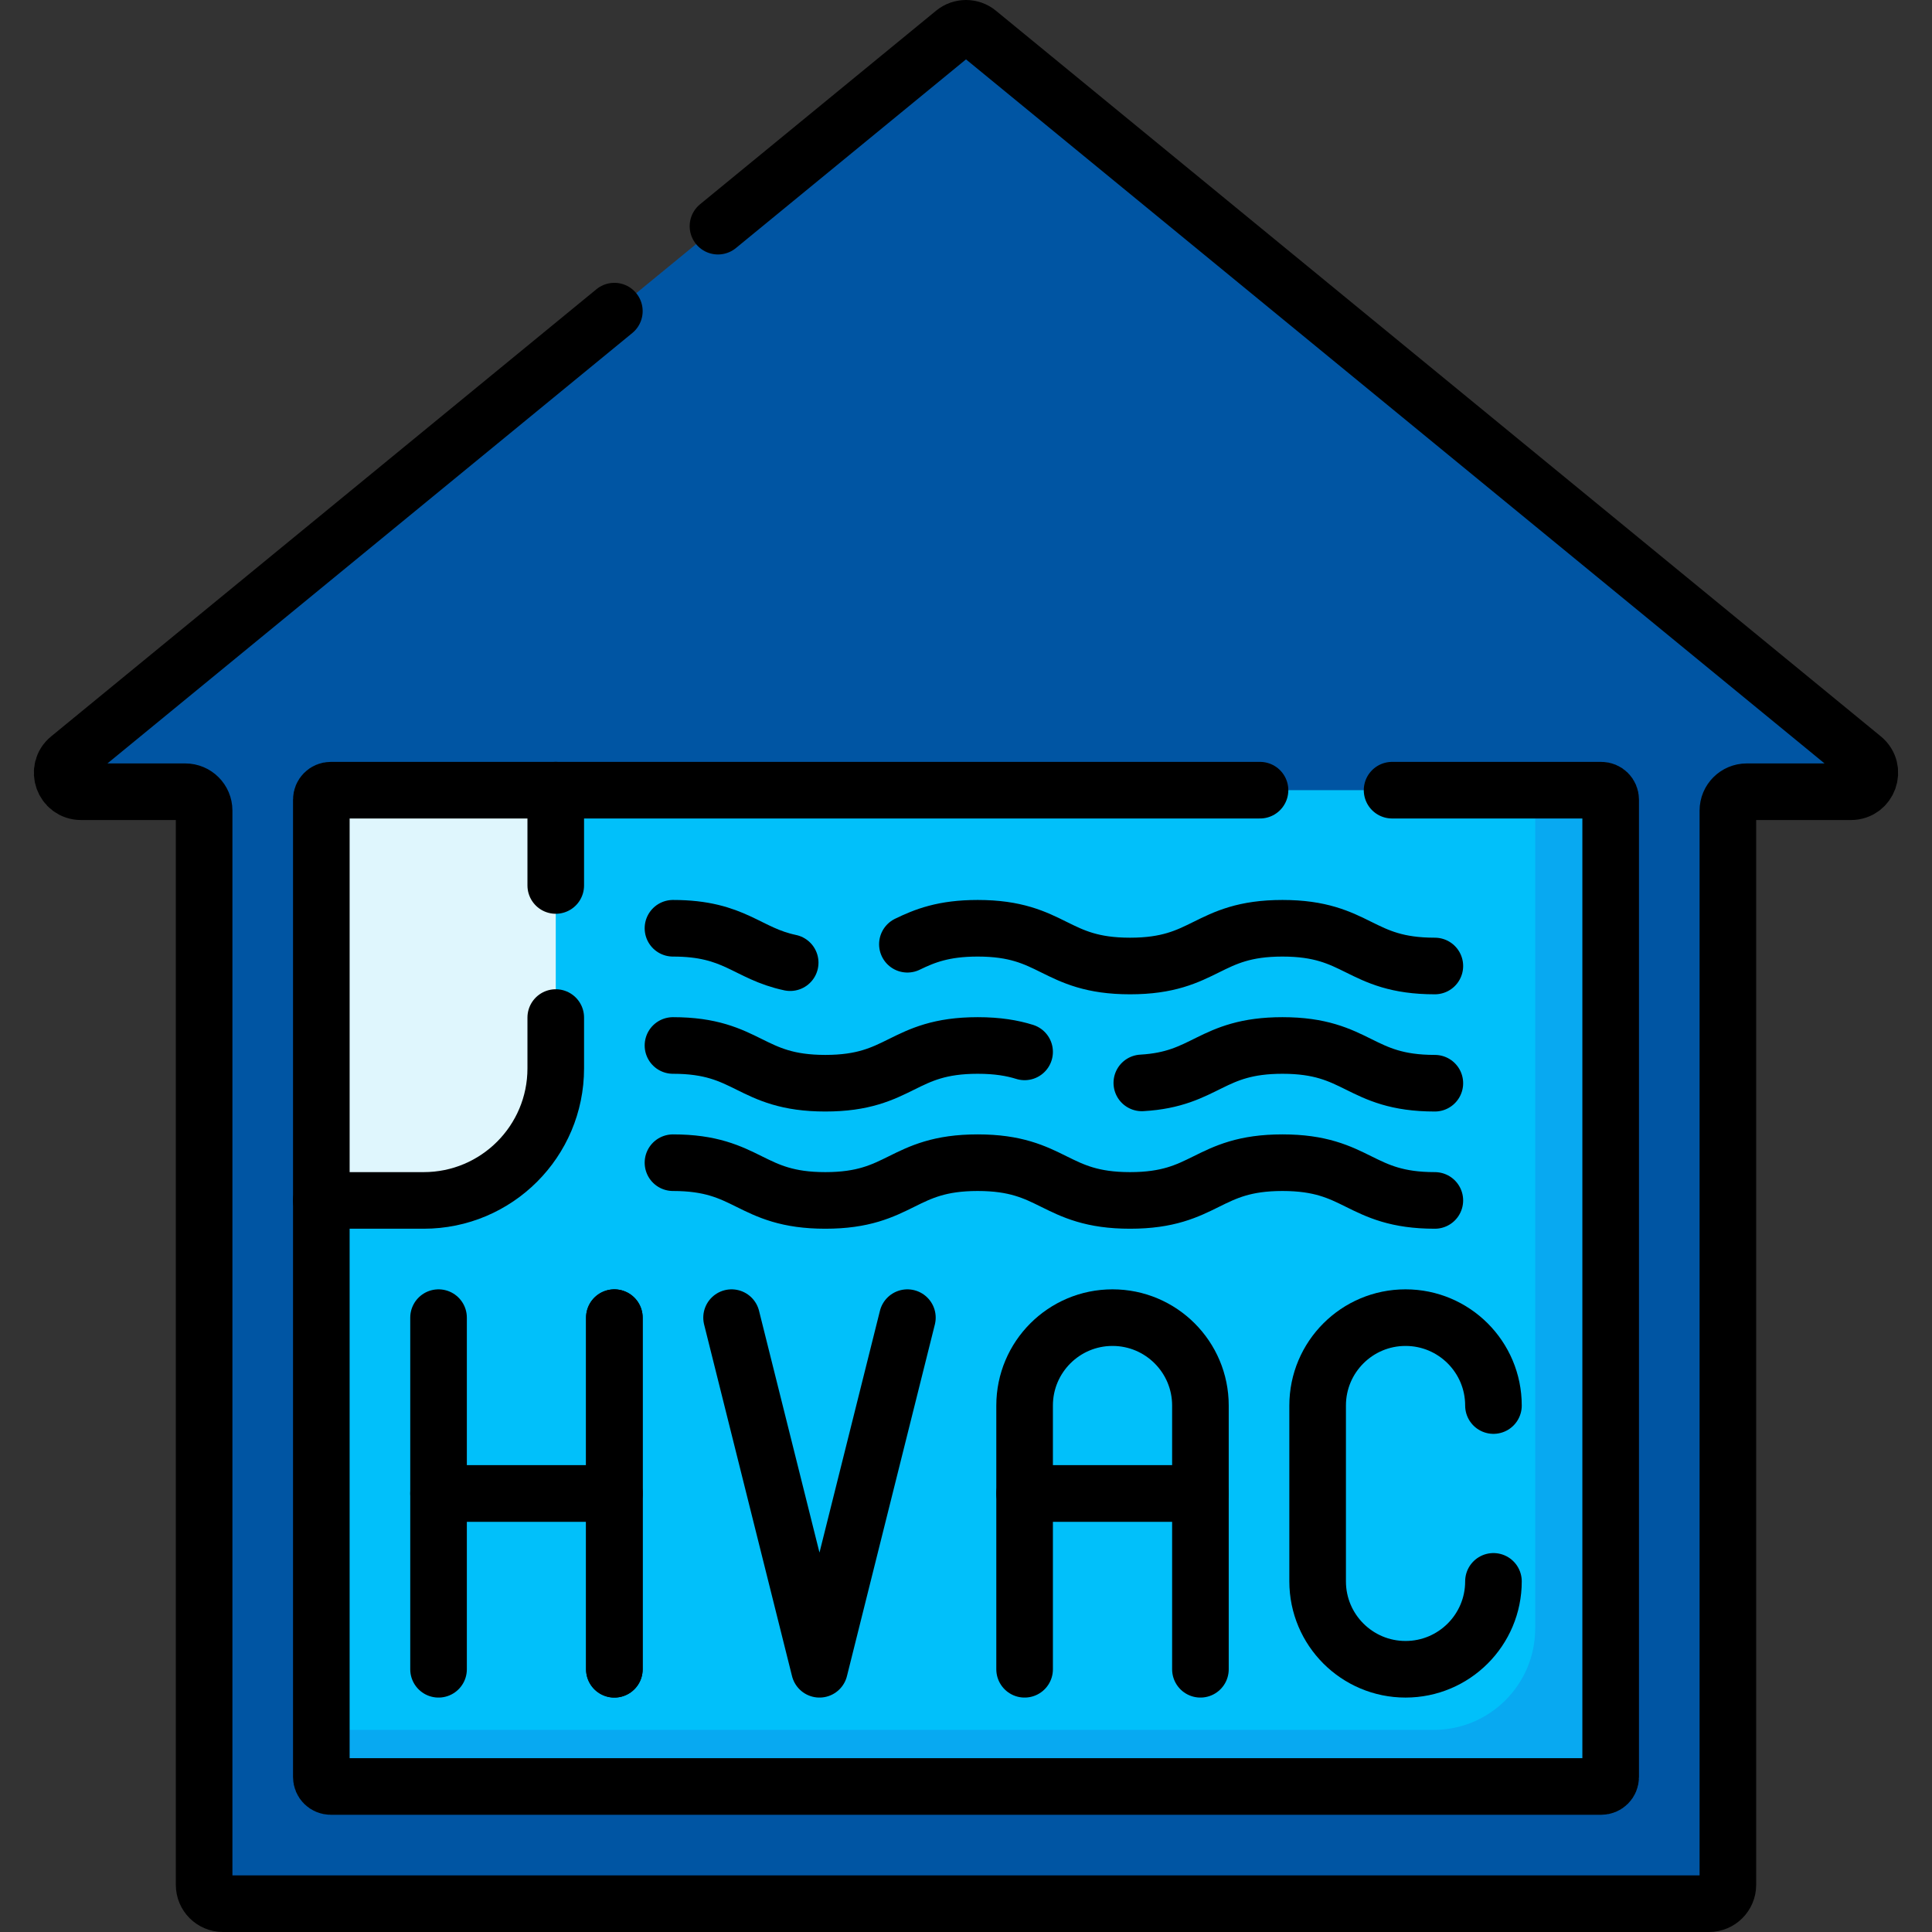<svg version="1.1" id="Layer_1" xmlns="http://www.w3.org/2000/svg" xmlns:xlink="http://www.w3.org/1999/xlink" x="0px" y="0px" viewBox="0 0 512 512" style="enable-background:new 0 0 512 512;" xml:space="preserve">
<rect x="0" y="0" width="512" height="512" fill="#333333" stroke="none"/>
<g>
	<path style="fill:#0055A3;" d="M493.688,200.951L259.171,8.634c-1.843-1.512-4.498-1.512-6.341,0L18.312,200.951&#10;&#9;&#9;c-3.631,2.978-1.526,8.866,3.171,8.866h27.611c2.761,0,5,2.239,5,5V499.5c0,2.761,2.239,5,5,5h393.812c2.761,0,5-2.239,5-5V214.818&#10;&#9;&#9;c0-2.761,2.239-5,5-5h27.611C495.214,209.818,497.32,203.929,493.688,200.951z"/>
	<path style="fill:#01C0FA;" d="M424.344,473.438H87.656c-1.381,0-2.5-1.119-2.5-2.5V318.125l62.125-108.719h277.062&#10;&#9;&#9;c1.381,0,2.5,1.119,2.5,2.5v259.031C426.844,472.318,425.724,473.438,424.344,473.438z"/>
	<path style="fill:#08A9F1;" d="M424.344,209.406h-17.5v222.154c0,14.844-12.033,26.877-26.877,26.877H85.156v12.5&#10;&#9;&#9;c0,1.381,1.119,2.5,2.5,2.5h336.688c1.381,0,2.5-1.119,2.5-2.5V211.906C426.844,210.526,425.724,209.406,424.344,209.406z"/>
	<path style="fill:#DFF6FD;" d="M112.281,318.125H85.156V211.906c0-1.381,1.119-2.5,2.5-2.5h59.625v73.719&#10;&#9;&#9;C147.281,302.455,131.611,318.125,112.281,318.125z"/>
	<path style="fill:none;stroke:#000000;stroke-width:15;stroke-linecap:round;stroke-linejoin:round;stroke-miterlimit:10;" d="&#10;&#9;&#9;M368.917,209.406h55.427c1.381,0,2.5,1.119,2.5,2.5v259.031c0,1.381-1.119,2.5-2.5,2.5H87.656c-1.381,0-2.5-1.119-2.5-2.5V318.125"/>
	
		<line style="fill:none;stroke:#000000;stroke-width:15;stroke-linecap:round;stroke-linejoin:round;stroke-miterlimit:10;" x1="147.281" y1="209.406" x2="333.917" y2="209.406"/>
	<path style="fill:none;stroke:#000000;stroke-width:15;stroke-linecap:round;stroke-linejoin:round;stroke-miterlimit:10;" d="&#10;&#9;&#9;M162.812,82.453L18.312,200.951c-3.631,2.978-1.526,8.866,3.171,8.866h27.611c2.761,0,5,2.239,5,5V499.5c0,2.761,2.239,5,5,5&#10;&#9;&#9;h393.812c2.761,0,5-2.239,5-5V214.818c0-2.761,2.239-5,5-5h27.611c4.696,0,6.802-5.888,3.171-8.866L259.171,8.634&#10;&#9;&#9;c-1.843-1.512-4.498-1.512-6.341,0l-62.56,51.303"/>
	<path style="fill:none;stroke:#000000;stroke-width:15;stroke-linecap:round;stroke-linejoin:round;stroke-miterlimit:10;" d="&#10;&#9;&#9;M318.125,395.781h-46.594v-23.297c0-12.866,10.43-23.297,23.297-23.297h0c12.866,0,23.297,10.43,23.297,23.297V395.781z"/>
	
		<polyline style="fill:none;stroke:#000000;stroke-width:15;stroke-linecap:round;stroke-linejoin:round;stroke-miterlimit:10;" points="&#10;&#9;&#9;271.531,442.375 271.531,395.781 318.125,395.781 318.125,442.375 &#9;"/>
	<path style="fill:none;stroke:#000000;stroke-width:15;stroke-linecap:round;stroke-linejoin:round;stroke-miterlimit:10;" d="&#10;&#9;&#9;M395.781,419.078c0,12.866-10.43,23.297-23.297,23.297h0c-12.866,0-23.297-10.43-23.297-23.297v-46.594&#10;&#9;&#9;c0-12.866,10.43-23.297,23.297-23.297h0c12.866,0,23.297,10.43,23.297,23.297"/>
	
		<polyline style="fill:none;stroke:#000000;stroke-width:15;stroke-linecap:round;stroke-linejoin:round;stroke-miterlimit:10;" points="&#10;&#9;&#9;162.812,349.188 162.812,395.781 116.219,395.781 116.219,349.188 &#9;"/>
	
		<polyline style="fill:none;stroke:#000000;stroke-width:15;stroke-linecap:round;stroke-linejoin:round;stroke-miterlimit:10;" points="&#10;&#9;&#9;116.219,442.375 116.219,395.781 162.812,395.781 162.812,442.375 &#9;"/>
	
		<line style="fill:none;stroke:#000000;stroke-width:15;stroke-linecap:round;stroke-linejoin:round;stroke-miterlimit:10;" x1="162.812" y1="349.188" x2="162.812" y2="442.375"/>
	
		<polyline style="fill:none;stroke:#000000;stroke-width:15;stroke-linecap:round;stroke-linejoin:round;stroke-miterlimit:10;" points="&#10;&#9;&#9;193.875,349.188 217.172,442.375 240.469,349.188 &#9;"/>
	<path style="fill:none;stroke:#000000;stroke-width:15;stroke-linecap:round;stroke-linejoin:round;stroke-miterlimit:10;" d="&#10;&#9;&#9;M240.469,250.234c4.578-2.22,9.573-4.234,18.634-4.234c20.189,0,20.189,10,40.379,10c20.192,0,20.192-10,40.384-10&#10;&#9;&#9;c20.192,0,20.192,10,40.384,10"/>
	<path style="fill:none;stroke:#000000;stroke-width:15;stroke-linecap:round;stroke-linejoin:round;stroke-miterlimit:10;" d="&#10;&#9;&#9;M178.344,246c16.488,0,19.511,6.67,31.062,9.115"/>
	<path style="fill:none;stroke:#000000;stroke-width:15;stroke-linecap:round;stroke-linejoin:round;stroke-miterlimit:10;" d="&#10;&#9;&#9;M302.594,286.978c17.139-0.97,18.174-9.915,37.272-9.915c20.192,0,20.192,10,40.384,10"/>
	<path style="fill:none;stroke:#000000;stroke-width:15;stroke-linecap:round;stroke-linejoin:round;stroke-miterlimit:10;" d="&#10;&#9;&#9;M178.344,277.062c20.189,0,20.189,10,40.378,10c20.19,0,20.19-10,40.38-10c5.285,0,9.187,0.685,12.429,1.697"/>
	<path style="fill:none;stroke:#000000;stroke-width:15;stroke-linecap:round;stroke-linejoin:round;stroke-miterlimit:10;" d="&#10;&#9;&#9;M178.344,308.125c20.189,0,20.189,10,40.378,10c20.19,0,20.19-10,40.38-10c20.189,0,20.189,10,40.379,10&#10;&#9;&#9;c20.192,0,20.192-10,40.384-10c20.192,0,20.192,10,40.384,10"/>
	<path style="fill:none;stroke:#000000;stroke-width:15;stroke-linecap:round;stroke-linejoin:round;stroke-miterlimit:10;" d="&#10;&#9;&#9;M147.281,269.661v13.464c0,19.33-15.67,35-35,35H85.156V211.906c0-1.381,1.119-2.5,2.5-2.5h59.625v25.254"/>
</g>
<g>
</g>
<g>
</g>
<g>
</g>
<g>
</g>
<g>
</g>
<g>
</g>
<g>
</g>
<g>
</g>
<g>
</g>
<g>
</g>
<g>
</g>
<g>
</g>
<g>
</g>
<g>
</g>
<g>
</g>
</svg>